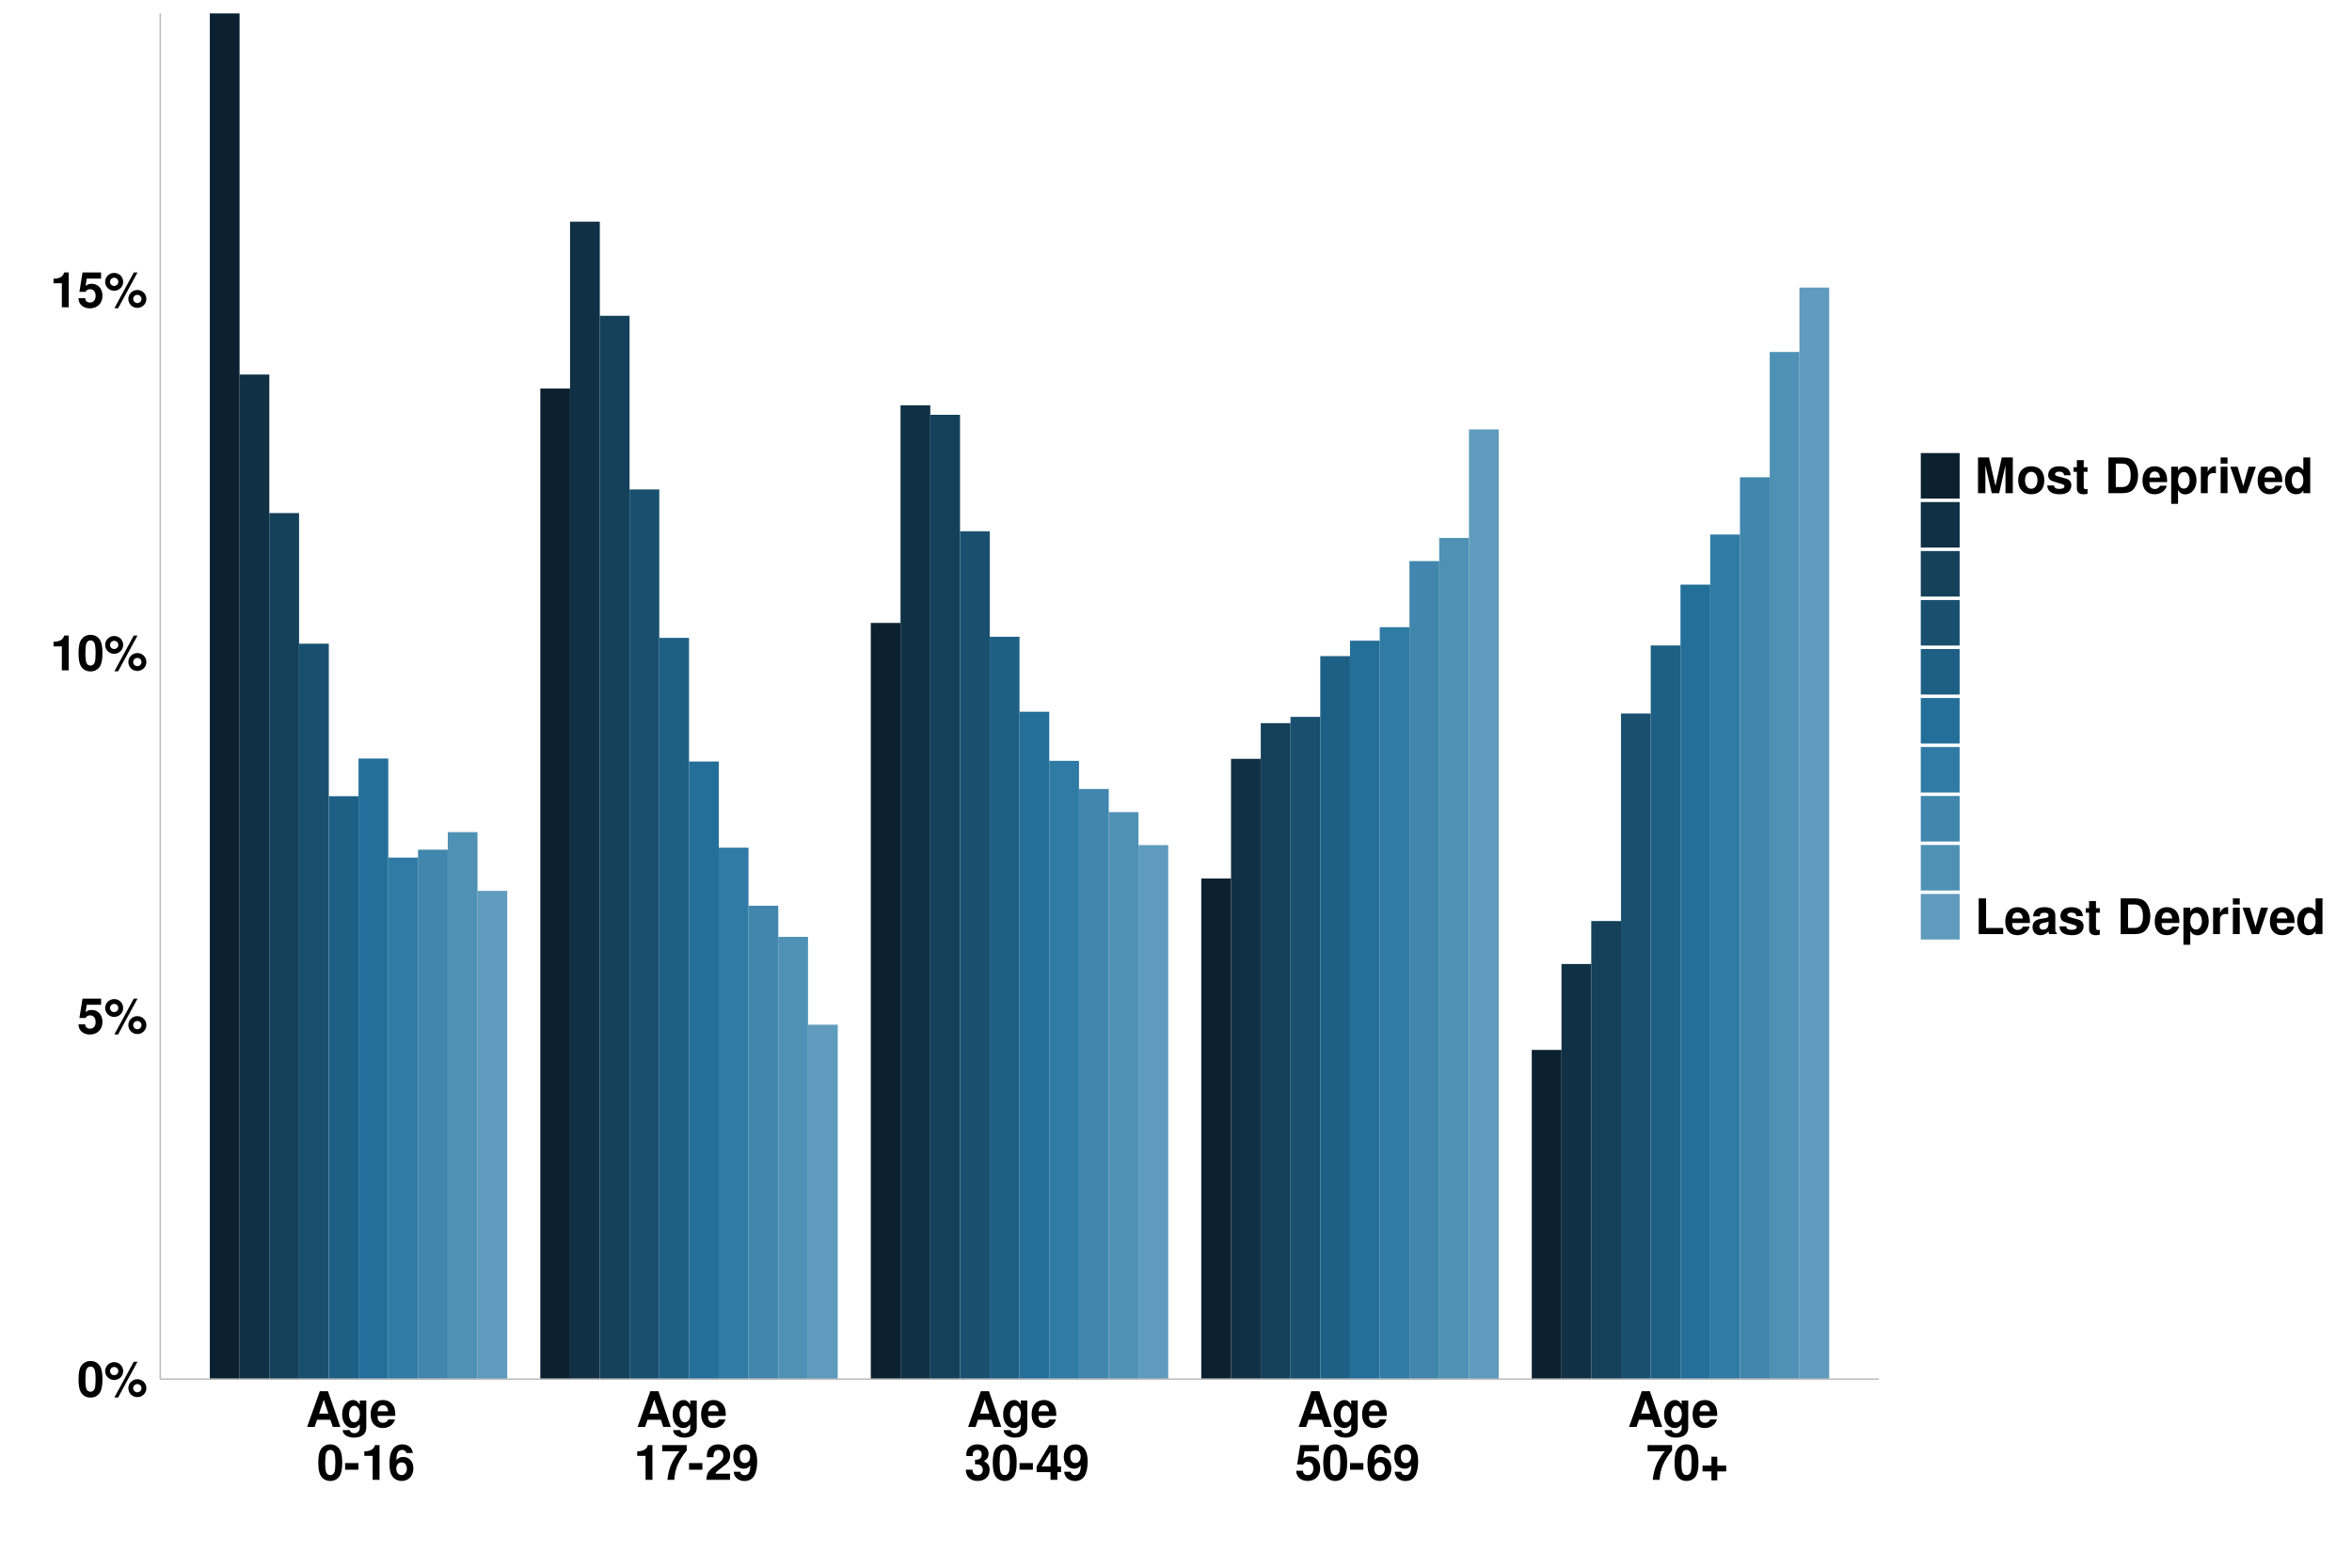 <?xml version="1.0" encoding="UTF-8"?>
<svg xmlns="http://www.w3.org/2000/svg" xmlns:xlink="http://www.w3.org/1999/xlink" width="960pt" height="640pt" viewBox="0 0 960 640" version="1.1">
<defs>
<g>
<symbol overflow="visible" id="glyph0-0">
<path style="stroke:none;" d=""/>
</symbol>
<symbol overflow="visible" id="glyph0-1">
<path style="stroke:none;" d="M 5.453 -14.484 C 3.938 -14.484 2.641 -13.844 1.781 -12.656 C 0.953 -11.562 0.578 -9.766 0.578 -7 C 0.578 -4.484 0.906 -2.719 1.578 -1.641 C 2.422 -0.281 3.797 0.453 5.453 0.453 C 7 0.453 8.266 -0.156 9.141 -1.344 C 9.938 -2.438 10.344 -4.266 10.344 -6.922 C 10.344 -9.516 10.016 -11.281 9.344 -12.375 C 8.5 -13.734 7.125 -14.484 5.453 -14.484 Z M 5.453 -12.219 C 6.188 -12.219 6.766 -11.812 7.094 -11.078 C 7.375 -10.484 7.547 -8.938 7.547 -6.984 C 7.547 -5.375 7.406 -3.812 7.188 -3.234 C 6.859 -2.406 6.266 -1.938 5.453 -1.938 C 4.719 -1.938 4.156 -2.312 3.812 -3.047 C 3.547 -3.641 3.375 -5.125 3.375 -7.016 C 3.375 -8.703 3.516 -10.297 3.734 -10.875 C 4.047 -11.734 4.656 -12.219 5.453 -12.219 Z M 5.453 -12.219 "/>
</symbol>
<symbol overflow="visible" id="glyph0-2">
<path style="stroke:none;" d="M 4.125 -14.016 C 2.094 -14.016 0.438 -12.375 0.438 -10.375 C 0.438 -8.375 2.094 -6.734 4.125 -6.734 C 6.141 -6.734 7.797 -8.359 7.797 -10.344 C 7.797 -12.406 6.188 -14.016 4.125 -14.016 Z M 4.125 -12.047 C 5.078 -12.047 5.812 -11.297 5.812 -10.359 C 5.812 -9.438 5.062 -8.703 4.125 -8.703 C 3.188 -8.703 2.422 -9.438 2.422 -10.375 C 2.422 -11.297 3.188 -12.047 4.125 -12.047 Z M 12.125 -14.188 L 4.203 0.406 L 5.734 0.406 L 13.641 -14.188 Z M 13.578 -7.047 C 11.547 -7.047 9.906 -5.406 9.906 -3.406 C 9.906 -1.375 11.547 0.266 13.578 0.266 C 15.594 0.266 17.266 -1.375 17.266 -3.344 C 17.266 -5.422 15.641 -7.047 13.578 -7.047 Z M 13.578 -5.062 C 14.547 -5.062 15.281 -4.312 15.281 -3.359 C 15.281 -2.453 14.5 -1.703 13.578 -1.703 C 12.641 -1.703 11.875 -2.453 11.875 -3.375 C 11.875 -4.297 12.641 -5.062 13.578 -5.062 Z M 13.578 -5.062 "/>
</symbol>
<symbol overflow="visible" id="glyph0-3">
<path style="stroke:none;" d="M 9.781 -14.188 L 2.203 -14.188 L 0.938 -6.281 L 3.453 -6.281 C 3.766 -6.984 4.406 -7.359 5.266 -7.359 C 6.688 -7.359 7.547 -6.344 7.547 -4.625 C 7.547 -2.953 6.688 -1.938 5.266 -1.938 C 4.047 -1.938 3.359 -2.562 3.297 -3.703 L 0.547 -3.703 C 0.578 -1.219 2.453 0.453 5.219 0.453 C 8.266 0.453 10.344 -1.625 10.344 -4.688 C 10.344 -7.594 8.547 -9.578 5.922 -9.578 C 4.984 -9.578 4.281 -9.344 3.453 -8.719 L 3.922 -11.688 L 9.781 -11.688 Z M 9.781 -14.188 "/>
</symbol>
<symbol overflow="visible" id="glyph0-4">
<path style="stroke:none;" d="M 4.766 -9.781 L 4.766 0 L 7.562 0 L 7.562 -14.188 L 5.703 -14.188 C 5.266 -12.5 3.797 -11.641 1.359 -11.641 L 1.359 -9.781 Z M 4.766 -9.781 "/>
</symbol>
<symbol overflow="visible" id="glyph0-5">
<path style="stroke:none;" d="M 10.016 -2.938 L 10.984 0 L 14.062 0 L 9.016 -14.578 L 5.703 -14.578 L 0.516 0 L 3.578 0 L 4.562 -2.938 Z M 9.203 -5.438 L 5.406 -5.438 L 7.297 -11.141 Z M 9.203 -5.438 "/>
</symbol>
<symbol overflow="visible" id="glyph0-6">
<path style="stroke:none;" d="M 8 -10.797 L 8 -9.141 C 7.219 -10.406 6.359 -10.984 5.219 -10.984 C 4.266 -10.984 3.203 -10.5 2.453 -9.719 C 1.375 -8.594 0.812 -7.047 0.812 -5.141 C 0.812 -1.812 2.578 0.453 5.156 0.453 C 6.312 0.453 7.016 0.078 8 -1.094 L 8 0.359 C 8 1.656 7.078 2.562 5.766 2.562 C 4.766 2.562 4.141 2.125 3.922 1.297 L 1.047 1.297 C 1.062 2.141 1.359 2.719 2.094 3.312 C 2.953 4.016 4.141 4.359 5.656 4.359 C 8.781 4.359 10.656 2.859 10.656 0.359 L 10.656 -10.797 Z M 5.734 -8.641 C 7.062 -8.641 8.047 -7.188 8.047 -5.188 C 8.047 -3.219 7.094 -1.875 5.703 -1.875 C 4.484 -1.875 3.625 -3.219 3.625 -5.188 C 3.625 -7.219 4.484 -8.641 5.734 -8.641 Z M 5.734 -8.641 "/>
</symbol>
<symbol overflow="visible" id="glyph0-7">
<path style="stroke:none;" d="M 10.484 -4.516 C 10.5 -4.766 10.5 -4.859 10.5 -5 C 10.5 -6.078 10.344 -7.078 10.078 -7.844 C 9.359 -9.797 7.625 -10.984 5.438 -10.984 C 2.344 -10.984 0.438 -8.734 0.438 -5.125 C 0.438 -1.656 2.312 0.453 5.375 0.453 C 7.797 0.453 9.766 -0.906 10.375 -3.047 L 7.625 -3.047 C 7.281 -2.188 6.5 -1.688 5.484 -1.688 C 4.688 -1.688 4.047 -2.016 3.641 -2.625 C 3.375 -3.016 3.281 -3.5 3.234 -4.516 Z M 3.281 -6.375 C 3.453 -8.047 4.156 -8.844 5.406 -8.844 C 6.688 -8.844 7.438 -7.984 7.578 -6.375 Z M 3.281 -6.375 "/>
</symbol>
<symbol overflow="visible" id="glyph0-8">
<path style="stroke:none;" d=""/>
</symbol>
<symbol overflow="visible" id="glyph0-9">
<path style="stroke:none;" d="M 5.953 -6.844 L 0.516 -6.844 L 0.516 -4.141 L 5.953 -4.141 Z M 5.953 -6.844 "/>
</symbol>
<symbol overflow="visible" id="glyph0-10">
<path style="stroke:none;" d="M 10.141 -10.953 C 10 -11.875 9.812 -12.344 9.453 -12.859 C 8.719 -13.875 7.422 -14.484 5.875 -14.484 C 4.125 -14.484 2.688 -13.703 1.812 -12.281 C 0.984 -10.906 0.641 -9.312 0.641 -6.734 C 0.641 -4.297 0.938 -2.781 1.656 -1.641 C 2.484 -0.312 3.953 0.453 5.641 0.453 C 8.453 0.453 10.375 -1.641 10.375 -4.734 C 10.375 -7.453 8.703 -9.344 6.266 -9.344 C 5.094 -9.344 4.312 -9 3.438 -8.078 L 3.453 -8.375 C 3.5 -9.703 3.562 -10.125 3.766 -10.656 C 4.141 -11.703 4.812 -12.219 5.797 -12.219 C 6.703 -12.219 7.188 -11.859 7.547 -10.953 Z M 5.562 -7.125 C 6.875 -7.125 7.719 -6.125 7.719 -4.547 C 7.719 -3.047 6.797 -1.938 5.562 -1.938 C 4.281 -1.938 3.406 -2.984 3.406 -4.5 C 3.406 -6.047 4.281 -7.125 5.562 -7.125 Z M 5.562 -7.125 "/>
</symbol>
<symbol overflow="visible" id="glyph0-11">
<path style="stroke:none;" d="M 10.562 -14.188 L 0.578 -14.188 L 0.578 -11.688 L 7.641 -11.688 C 6.781 -10.766 5.078 -8.188 4.516 -6.938 C 3.547 -4.875 3.047 -3.016 2.656 0 L 5.484 0 C 5.734 -4.484 7.203 -7.922 10.562 -11.984 Z M 10.562 -14.188 "/>
</symbol>
<symbol overflow="visible" id="glyph0-12">
<path style="stroke:none;" d="M 10.234 -2.5 L 4.219 -2.5 C 4.594 -3.266 5.047 -3.688 7.125 -5.188 C 9.578 -6.984 10.297 -8.047 10.297 -9.984 C 10.297 -12.719 8.406 -14.484 5.438 -14.484 C 2.5 -14.484 0.781 -12.734 0.781 -9.734 L 0.781 -9.234 L 3.484 -9.234 L 3.484 -9.703 C 3.484 -11.281 4.219 -12.203 5.5 -12.203 C 6.734 -12.203 7.5 -11.344 7.5 -9.922 C 7.5 -8.344 7.016 -7.766 3.859 -5.516 C 1.453 -3.875 0.719 -2.641 0.594 0 L 10.234 0 Z M 10.234 -2.5 "/>
</symbol>
<symbol overflow="visible" id="glyph0-13">
<path style="stroke:none;" d="M 0.766 -3.297 C 0.812 -1.125 2.656 0.484 5.094 0.484 C 6.922 0.484 8.297 -0.281 9.141 -1.719 C 9.875 -2.984 10.312 -5.125 10.312 -7.406 C 10.312 -9.484 10 -11.078 9.344 -12.156 C 8.438 -13.688 7.047 -14.484 5.344 -14.484 C 2.5 -14.484 0.562 -12.438 0.562 -9.484 C 0.562 -6.562 2.281 -4.562 4.797 -4.562 C 5.516 -4.562 6.203 -4.766 6.641 -5.078 C 6.906 -5.266 7.062 -5.438 7.516 -5.953 C 7.516 -3.219 6.766 -1.922 5.188 -1.922 C 4.188 -1.922 3.516 -2.453 3.453 -3.297 Z M 5.266 -12.203 C 6.625 -12.203 7.453 -11.156 7.453 -9.484 C 7.453 -7.922 6.594 -6.875 5.297 -6.875 C 4.016 -6.875 3.219 -7.875 3.219 -9.516 C 3.219 -11.156 4 -12.203 5.266 -12.203 Z M 5.266 -12.203 "/>
</symbol>
<symbol overflow="visible" id="glyph0-14">
<path style="stroke:none;" d="M 4.344 -6.344 C 5.422 -6.344 5.484 -6.344 5.984 -6.203 C 6.922 -5.938 7.516 -5.125 7.516 -4.078 C 7.516 -2.812 6.641 -1.938 5.422 -1.938 C 4.094 -1.938 3.375 -2.703 3.297 -4.156 L 0.578 -4.156 C 0.594 -1.312 2.438 0.453 5.359 0.453 C 8.375 0.453 10.312 -1.312 10.312 -4.078 C 10.312 -5.734 9.594 -6.812 8 -7.594 C 9.297 -8.422 9.859 -9.312 9.859 -10.625 C 9.859 -12.984 8.094 -14.484 5.359 -14.484 C 3.297 -14.484 1.719 -13.578 1.094 -12.047 C 0.844 -11.359 0.766 -10.906 0.766 -9.719 L 3.359 -9.719 C 3.375 -10.484 3.438 -10.859 3.578 -11.219 C 3.844 -11.844 4.484 -12.219 5.297 -12.219 C 6.422 -12.219 7.062 -11.547 7.062 -10.359 C 7.062 -8.922 6.234 -8.219 4.578 -8.219 L 4.344 -8.219 Z M 4.344 -6.344 "/>
</symbol>
<symbol overflow="visible" id="glyph0-15">
<path style="stroke:none;" d="M 10.438 -5.453 L 8.953 -5.453 L 8.953 -14.188 L 5.656 -14.188 L 0.484 -5.5 L 0.484 -3.141 L 6.156 -3.141 L 6.156 0 L 8.953 0 L 8.953 -3.141 L 10.438 -3.141 Z M 6.156 -5.453 L 2.453 -5.453 L 6.156 -11.516 Z M 6.156 -5.453 "/>
</symbol>
<symbol overflow="visible" id="glyph0-16">
<path style="stroke:none;" d="M 10.656 -5.812 L 7.016 -5.812 L 7.016 -9.453 L 4.641 -9.453 L 4.641 -5.812 L 1 -5.812 L 1 -3.438 L 4.641 -3.438 L 4.641 0.203 L 7.016 0.203 L 7.016 -3.438 L 10.656 -3.438 Z M 10.656 -5.812 "/>
</symbol>
<symbol overflow="visible" id="glyph0-17">
<path style="stroke:none;" d="M 4.312 -11.359 L 6.938 0 L 9.938 0 L 12.516 -11.359 L 12.516 0 L 15.516 0 L 15.516 -14.578 L 11 -14.578 L 8.438 -2.984 L 5.797 -14.578 L 1.312 -14.578 L 1.312 0 L 4.312 0 Z M 4.312 -11.359 "/>
</symbol>
<symbol overflow="visible" id="glyph0-18">
<path style="stroke:none;" d="M 6.016 -10.984 C 2.719 -10.984 0.703 -8.797 0.703 -5.266 C 0.703 -1.703 2.719 0.453 6.047 0.453 C 9.344 0.453 11.375 -1.703 11.375 -5.188 C 11.375 -8.844 9.406 -10.984 6.016 -10.984 Z M 6.047 -8.719 C 7.578 -8.719 8.578 -7.344 8.578 -5.219 C 8.578 -3.203 7.547 -1.797 6.047 -1.797 C 4.516 -1.797 3.5 -3.188 3.5 -5.266 C 3.5 -7.344 4.516 -8.719 6.047 -8.719 Z M 6.047 -8.719 "/>
</symbol>
<symbol overflow="visible" id="glyph0-19">
<path style="stroke:none;" d="M 10.094 -7.312 C 10.062 -9.594 8.297 -10.984 5.406 -10.984 C 2.656 -10.984 0.953 -9.594 0.953 -7.375 C 0.953 -6.656 1.188 -6.047 1.562 -5.625 C 1.938 -5.234 2.281 -5.062 3.312 -4.719 L 6.656 -3.688 C 7.359 -3.453 7.594 -3.234 7.594 -2.797 C 7.594 -2.141 6.812 -1.734 5.516 -1.734 C 4.781 -1.734 4.219 -1.859 3.859 -2.125 C 3.562 -2.344 3.438 -2.562 3.312 -3.141 L 0.578 -3.141 C 0.656 -0.766 2.406 0.453 5.688 0.453 C 7.188 0.453 8.312 0.141 9.125 -0.5 C 9.922 -1.141 10.406 -2.141 10.406 -3.203 C 10.406 -4.594 9.703 -5.5 8.281 -5.922 L 4.734 -6.938 C 3.953 -7.188 3.766 -7.344 3.766 -7.781 C 3.766 -8.375 4.406 -8.781 5.375 -8.781 C 6.719 -8.781 7.375 -8.297 7.406 -7.312 Z M 10.094 -7.312 "/>
</symbol>
<symbol overflow="visible" id="glyph0-20">
<path style="stroke:none;" d="M 6.016 -10.578 L 4.453 -10.578 L 4.453 -13.484 L 1.656 -13.484 L 1.656 -10.578 L 0.281 -10.578 L 0.281 -8.719 L 1.656 -8.719 L 1.656 -2.078 C 1.656 -0.375 2.562 0.453 4.406 0.453 C 5.047 0.453 5.5 0.406 6.016 0.234 L 6.016 -1.719 C 5.734 -1.688 5.594 -1.656 5.375 -1.656 C 4.641 -1.656 4.453 -1.875 4.453 -2.844 L 4.453 -8.719 L 6.016 -8.719 Z M 6.016 -10.578 "/>
</symbol>
<symbol overflow="visible" id="glyph0-21">
<path style="stroke:none;" d="M 1.547 0 L 7.234 0 C 9.453 0 10.859 -0.516 11.859 -1.703 C 13 -3.062 13.625 -5.016 13.625 -7.297 C 13.625 -9.562 13 -11.516 11.859 -12.906 C 10.859 -14.078 9.484 -14.578 7.234 -14.578 L 1.547 -14.578 Z M 4.547 -2.5 L 4.547 -12.078 L 7.234 -12.078 C 9.5 -12.078 10.625 -10.5 10.625 -7.281 C 10.625 -4.078 9.5 -2.5 7.234 -2.5 Z M 4.547 -2.5 "/>
</symbol>
<symbol overflow="visible" id="glyph0-22">
<path style="stroke:none;" d="M 3.953 -10.797 L 1.156 -10.797 L 1.156 4.359 L 3.953 4.359 L 3.953 -1.281 C 4.641 -0.078 5.594 0.484 6.953 0.484 C 9.562 0.484 11.484 -1.953 11.484 -5.234 C 11.484 -6.766 11.047 -8.281 10.312 -9.281 C 9.594 -10.297 8.266 -10.984 6.953 -10.984 C 5.594 -10.984 4.641 -10.406 3.953 -9.203 Z M 6.312 -8.641 C 7.734 -8.641 8.688 -7.281 8.688 -5.203 C 8.688 -3.219 7.719 -1.859 6.312 -1.859 C 4.906 -1.859 3.953 -3.219 3.953 -5.234 C 3.953 -7.281 4.906 -8.641 6.312 -8.641 Z M 6.312 -8.641 "/>
</symbol>
<symbol overflow="visible" id="glyph0-23">
<path style="stroke:none;" d="M 1.266 -10.797 L 1.266 0 L 4.062 0 L 4.062 -5.734 C 4.062 -7.375 4.875 -8.203 6.516 -8.203 C 6.812 -8.203 7.016 -8.188 7.406 -8.125 L 7.406 -10.953 C 7.234 -10.984 7.188 -10.984 7.062 -10.984 C 5.781 -10.984 4.688 -10.141 4.062 -8.688 L 4.062 -10.797 Z M 1.266 -10.797 "/>
</symbol>
<symbol overflow="visible" id="glyph0-24">
<path style="stroke:none;" d="M 4.141 -10.797 L 1.344 -10.797 L 1.344 0 L 4.141 0 Z M 4.141 -14.578 L 1.344 -14.578 L 1.344 -12.078 L 4.141 -12.078 Z M 4.141 -14.578 "/>
</symbol>
<symbol overflow="visible" id="glyph0-25">
<path style="stroke:none;" d="M 7 0 L 10.719 -10.797 L 7.766 -10.797 L 5.578 -2.906 L 3.234 -10.797 L 0.281 -10.797 L 4.062 0 Z M 7 0 "/>
</symbol>
<symbol overflow="visible" id="glyph0-26">
<path style="stroke:none;" d="M 8.094 0 L 10.906 0 L 10.906 -14.578 L 8.094 -14.578 L 8.094 -9.406 C 7.406 -10.484 6.484 -10.984 5.125 -10.984 C 2.547 -10.984 0.578 -8.5 0.578 -5.234 C 0.578 -3.781 1.016 -2.297 1.734 -1.266 C 2.484 -0.203 3.797 0.453 5.125 0.453 C 6.484 0.453 7.406 -0.016 8.094 -1.094 Z M 5.734 -8.641 C 7.156 -8.641 8.094 -7.281 8.094 -5.203 C 8.094 -3.234 7.141 -1.875 5.734 -1.875 C 4.344 -1.875 3.375 -3.266 3.375 -5.234 C 3.375 -7.266 4.344 -8.641 5.734 -8.641 Z M 5.734 -8.641 "/>
</symbol>
<symbol overflow="visible" id="glyph0-27">
<path style="stroke:none;" d="M 4.594 -14.578 L 1.594 -14.578 L 1.594 0 L 11.578 0 L 11.578 -2.5 L 4.594 -2.5 Z M 4.594 -14.578 "/>
</symbol>
<symbol overflow="visible" id="glyph0-28">
<path style="stroke:none;" d="M 10.484 -0.344 C 10 -0.797 9.844 -1.125 9.844 -1.656 L 9.844 -7.656 C 9.844 -9.859 8.344 -10.984 5.422 -10.984 C 2.5 -10.984 0.984 -9.734 0.797 -7.234 L 3.5 -7.234 C 3.641 -8.359 4.094 -8.719 5.484 -8.719 C 6.562 -8.719 7.094 -8.359 7.094 -7.641 C 7.094 -7.281 6.922 -6.984 6.625 -6.797 C 6.234 -6.594 6.234 -6.594 4.859 -6.375 L 3.734 -6.188 C 1.594 -5.812 0.562 -4.719 0.562 -2.781 C 0.562 -0.844 1.859 0.453 3.844 0.453 C 5.047 0.453 6.125 -0.047 7.125 -1.078 C 7.125 -0.516 7.188 -0.312 7.438 0 L 10.484 0 Z M 7.094 -4.344 C 7.094 -2.719 6.297 -1.797 4.875 -1.797 C 3.938 -1.797 3.359 -2.297 3.359 -3.094 C 3.359 -3.938 3.797 -4.344 4.953 -4.578 L 5.922 -4.766 C 6.656 -4.906 6.781 -4.938 7.094 -5.094 Z M 7.094 -4.344 "/>
</symbol>
</g>
<clipPath id="clip1">
  <path d="M 194 363 L 208 363 L 208 563.027 L 194 563.027 Z M 194 363 "/>
</clipPath>
<clipPath id="clip2">
  <path d="M 182 339 L 195 339 L 195 563.027 L 182 563.027 Z M 182 339 "/>
</clipPath>
<clipPath id="clip3">
  <path d="M 170 346 L 183 346 L 183 563.027 L 170 563.027 Z M 170 346 "/>
</clipPath>
<clipPath id="clip4">
  <path d="M 158 350 L 171 350 L 171 563.027 L 158 563.027 Z M 158 350 "/>
</clipPath>
<clipPath id="clip5">
  <path d="M 146 309 L 159 309 L 159 563.027 L 146 563.027 Z M 146 309 "/>
</clipPath>
<clipPath id="clip6">
  <path d="M 97 152 L 110 152 L 110 563.027 L 97 563.027 Z M 97 152 "/>
</clipPath>
<clipPath id="clip7">
  <path d="M 109 209 L 123 209 L 123 563.027 L 109 563.027 Z M 109 209 "/>
</clipPath>
<clipPath id="clip8">
  <path d="M 122 262 L 135 262 L 135 563.027 L 122 563.027 Z M 122 262 "/>
</clipPath>
<clipPath id="clip9">
  <path d="M 134 325 L 147 325 L 147 563.027 L 134 563.027 Z M 134 325 "/>
</clipPath>
<clipPath id="clip10">
  <path d="M 85 5.48 L 98 5.48 L 98 563.027 L 85 563.027 Z M 85 5.48 "/>
</clipPath>
<clipPath id="clip11">
  <path d="M 329 418 L 342 418 L 342 563.027 L 329 563.027 Z M 329 418 "/>
</clipPath>
<clipPath id="clip12">
  <path d="M 317 382 L 330 382 L 330 563.027 L 317 563.027 Z M 317 382 "/>
</clipPath>
<clipPath id="clip13">
  <path d="M 305 369 L 318 369 L 318 563.027 L 305 563.027 Z M 305 369 "/>
</clipPath>
<clipPath id="clip14">
  <path d="M 293 346 L 306 346 L 306 563.027 L 293 563.027 Z M 293 346 "/>
</clipPath>
<clipPath id="clip15">
  <path d="M 281 310 L 294 310 L 294 563.027 L 281 563.027 Z M 281 310 "/>
</clipPath>
<clipPath id="clip16">
  <path d="M 232 90 L 245 90 L 245 563.027 L 232 563.027 Z M 232 90 "/>
</clipPath>
<clipPath id="clip17">
  <path d="M 244 128 L 257 128 L 257 563.027 L 244 563.027 Z M 244 128 "/>
</clipPath>
<clipPath id="clip18">
  <path d="M 256 199 L 270 199 L 270 563.027 L 256 563.027 Z M 256 199 "/>
</clipPath>
<clipPath id="clip19">
  <path d="M 269 260 L 282 260 L 282 563.027 L 269 563.027 Z M 269 260 "/>
</clipPath>
<clipPath id="clip20">
  <path d="M 220 158 L 233 158 L 233 563.027 L 220 563.027 Z M 220 158 "/>
</clipPath>
<clipPath id="clip21">
  <path d="M 464 345 L 477 345 L 477 563.027 L 464 563.027 Z M 464 345 "/>
</clipPath>
<clipPath id="clip22">
  <path d="M 452 331 L 465 331 L 465 563.027 L 452 563.027 Z M 452 331 "/>
</clipPath>
<clipPath id="clip23">
  <path d="M 440 322 L 453 322 L 453 563.027 L 440 563.027 Z M 440 322 "/>
</clipPath>
<clipPath id="clip24">
  <path d="M 428 310 L 441 310 L 441 563.027 L 428 563.027 Z M 428 310 "/>
</clipPath>
<clipPath id="clip25">
  <path d="M 416 290 L 429 290 L 429 563.027 L 416 563.027 Z M 416 290 "/>
</clipPath>
<clipPath id="clip26">
  <path d="M 367 165 L 380 165 L 380 563.027 L 367 563.027 Z M 367 165 "/>
</clipPath>
<clipPath id="clip27">
  <path d="M 379 169 L 392 169 L 392 563.027 L 379 563.027 Z M 379 169 "/>
</clipPath>
<clipPath id="clip28">
  <path d="M 391 216 L 404 216 L 404 563.027 L 391 563.027 Z M 391 216 "/>
</clipPath>
<clipPath id="clip29">
  <path d="M 403 259 L 417 259 L 417 563.027 L 403 563.027 Z M 403 259 "/>
</clipPath>
<clipPath id="clip30">
  <path d="M 355 254 L 368 254 L 368 563.027 L 355 563.027 Z M 355 254 "/>
</clipPath>
<clipPath id="clip31">
  <path d="M 599 175 L 612 175 L 612 563.027 L 599 563.027 Z M 599 175 "/>
</clipPath>
<clipPath id="clip32">
  <path d="M 587 219 L 600 219 L 600 563.027 L 587 563.027 Z M 587 219 "/>
</clipPath>
<clipPath id="clip33">
  <path d="M 575 229 L 588 229 L 588 563.027 L 575 563.027 Z M 575 229 "/>
</clipPath>
<clipPath id="clip34">
  <path d="M 563 256 L 576 256 L 576 563.027 L 563 563.027 Z M 563 256 "/>
</clipPath>
<clipPath id="clip35">
  <path d="M 551 261 L 564 261 L 564 563.027 L 551 563.027 Z M 551 261 "/>
</clipPath>
<clipPath id="clip36">
  <path d="M 502 309 L 515 309 L 515 563.027 L 502 563.027 Z M 502 309 "/>
</clipPath>
<clipPath id="clip37">
  <path d="M 514 295 L 527 295 L 527 563.027 L 514 563.027 Z M 514 295 "/>
</clipPath>
<clipPath id="clip38">
  <path d="M 526 292 L 539 292 L 539 563.027 L 526 563.027 Z M 526 292 "/>
</clipPath>
<clipPath id="clip39">
  <path d="M 538 267 L 552 267 L 552 563.027 L 538 563.027 Z M 538 267 "/>
</clipPath>
<clipPath id="clip40">
  <path d="M 490 358 L 503 358 L 503 563.027 L 490 563.027 Z M 490 358 "/>
</clipPath>
<clipPath id="clip41">
  <path d="M 734 117 L 747 117 L 747 563.027 L 734 563.027 Z M 734 117 "/>
</clipPath>
<clipPath id="clip42">
  <path d="M 722 143 L 735 143 L 735 563.027 L 722 563.027 Z M 722 143 "/>
</clipPath>
<clipPath id="clip43">
  <path d="M 710 194 L 723 194 L 723 563.027 L 710 563.027 Z M 710 194 "/>
</clipPath>
<clipPath id="clip44">
  <path d="M 698 218 L 711 218 L 711 563.027 L 698 563.027 Z M 698 218 "/>
</clipPath>
<clipPath id="clip45">
  <path d="M 685 238 L 699 238 L 699 563.027 L 685 563.027 Z M 685 238 "/>
</clipPath>
<clipPath id="clip46">
  <path d="M 637 393 L 650 393 L 650 563.027 L 637 563.027 Z M 637 393 "/>
</clipPath>
<clipPath id="clip47">
  <path d="M 649 376 L 662 376 L 662 563.027 L 649 563.027 Z M 649 376 "/>
</clipPath>
<clipPath id="clip48">
  <path d="M 661 291 L 674 291 L 674 563.027 L 661 563.027 Z M 661 291 "/>
</clipPath>
<clipPath id="clip49">
  <path d="M 673 263 L 686 263 L 686 563.027 L 673 563.027 Z M 673 263 "/>
</clipPath>
<clipPath id="clip50">
  <path d="M 625 428 L 638 428 L 638 563.027 L 625 563.027 Z M 625 428 "/>
</clipPath>
</defs>
<g id="surface152">
<rect x="0" y="0" width="960" height="640" style="fill:rgb(100%,100%,100%);fill-opacity:1;stroke:none;"/>
<rect x="0" y="0" width="960" height="640" style="fill:rgb(100%,100%,100%);fill-opacity:1;stroke:none;"/>
<path style="fill:none;stroke-width:1.067;stroke-linecap:round;stroke-linejoin:round;stroke:rgb(100%,100%,100%);stroke-opacity:1;stroke-miterlimit:10;" d="M 0 640 L 960 640 L 960 0 L 0 0 Z M 0 640 "/>
<g clip-path="url(#clip1)" clip-rule="nonzero">
<path style=" stroke:none;fill-rule:nonzero;fill:rgb(37.255%,60.784%,73.725%);fill-opacity:1;" d="M 194.906 563.027 L 207.047 563.027 L 207.047 363.699 L 194.906 363.699 Z M 194.906 563.027 "/>
</g>
<g clip-path="url(#clip2)" clip-rule="nonzero">
<path style=" stroke:none;fill-rule:nonzero;fill:rgb(30.98%,56.863%,70.588%);fill-opacity:1;" d="M 182.766 563.027 L 194.906 563.027 L 194.906 339.723 L 182.766 339.723 Z M 182.766 563.027 "/>
</g>
<g clip-path="url(#clip3)" clip-rule="nonzero">
<path style=" stroke:none;fill-rule:nonzero;fill:rgb(25.098%,52.549%,67.843%);fill-opacity:1;" d="M 170.625 563.027 L 182.766 563.027 L 182.766 346.879 L 170.625 346.879 Z M 170.625 563.027 "/>
</g>
<g clip-path="url(#clip4)" clip-rule="nonzero">
<path style=" stroke:none;fill-rule:nonzero;fill:rgb(18.824%,48.235%,64.706%);fill-opacity:1;" d="M 158.484 563.027 L 170.625 563.027 L 170.625 350.102 L 158.484 350.102 Z M 158.484 563.027 "/>
</g>
<g clip-path="url(#clip5)" clip-rule="nonzero">
<path style=" stroke:none;fill-rule:nonzero;fill:rgb(13.725%,43.529%,60.392%);fill-opacity:1;" d="M 146.344 563.027 L 158.484 563.027 L 158.484 309.66 L 146.344 309.66 Z M 146.344 563.027 "/>
</g>
<g clip-path="url(#clip6)" clip-rule="nonzero">
<path style=" stroke:none;fill-rule:nonzero;fill:rgb(5.882%,18.824%,27.059%);fill-opacity:1;" d="M 97.785 563.027 L 109.926 563.027 L 109.926 152.918 L 97.785 152.918 Z M 97.785 563.027 "/>
</g>
<g clip-path="url(#clip7)" clip-rule="nonzero">
<path style=" stroke:none;fill-rule:nonzero;fill:rgb(7.843%,25.098%,35.294%);fill-opacity:1;" d="M 109.926 563.027 L 122.066 563.027 L 122.066 209.461 L 109.926 209.461 Z M 109.926 563.027 "/>
</g>
<g clip-path="url(#clip8)" clip-rule="nonzero">
<path style=" stroke:none;fill-rule:nonzero;fill:rgb(9.804%,31.373%,43.529%);fill-opacity:1;" d="M 122.066 563.027 L 134.207 563.027 L 134.207 262.781 L 122.066 262.781 Z M 122.066 563.027 "/>
</g>
<g clip-path="url(#clip9)" clip-rule="nonzero">
<path style=" stroke:none;fill-rule:nonzero;fill:rgb(11.765%,37.647%,52.157%);fill-opacity:1;" d="M 134.207 563.027 L 146.348 563.027 L 146.348 325.051 L 134.207 325.051 Z M 134.207 563.027 "/>
</g>
<g clip-path="url(#clip10)" clip-rule="nonzero">
<path style=" stroke:none;fill-rule:nonzero;fill:rgb(4.314%,12.941%,18.824%);fill-opacity:1;" d="M 85.645 563.027 L 97.785 563.027 L 97.785 5.48 L 85.645 5.48 Z M 85.645 563.027 "/>
</g>
<g clip-path="url(#clip11)" clip-rule="nonzero">
<path style=" stroke:none;fill-rule:nonzero;fill:rgb(37.255%,60.784%,73.725%);fill-opacity:1;" d="M 329.797 563.027 L 341.938 563.027 L 341.938 418.328 L 329.797 418.328 Z M 329.797 563.027 "/>
</g>
<g clip-path="url(#clip12)" clip-rule="nonzero">
<path style=" stroke:none;fill-rule:nonzero;fill:rgb(30.98%,56.863%,70.588%);fill-opacity:1;" d="M 317.656 563.027 L 329.797 563.027 L 329.797 382.453 L 317.656 382.453 Z M 317.656 563.027 "/>
</g>
<g clip-path="url(#clip13)" clip-rule="nonzero">
<path style=" stroke:none;fill-rule:nonzero;fill:rgb(25.098%,52.549%,67.843%);fill-opacity:1;" d="M 305.516 563.027 L 317.656 563.027 L 317.656 369.754 L 305.516 369.754 Z M 305.516 563.027 "/>
</g>
<g clip-path="url(#clip14)" clip-rule="nonzero">
<path style=" stroke:none;fill-rule:nonzero;fill:rgb(18.824%,48.235%,64.706%);fill-opacity:1;" d="M 293.375 563.027 L 305.516 563.027 L 305.516 346.066 L 293.375 346.066 Z M 293.375 563.027 "/>
</g>
<g clip-path="url(#clip15)" clip-rule="nonzero">
<path style=" stroke:none;fill-rule:nonzero;fill:rgb(13.725%,43.529%,60.392%);fill-opacity:1;" d="M 281.234 563.027 L 293.375 563.027 L 293.375 310.879 L 281.234 310.879 Z M 281.234 563.027 "/>
</g>
<g clip-path="url(#clip16)" clip-rule="nonzero">
<path style=" stroke:none;fill-rule:nonzero;fill:rgb(5.882%,18.824%,27.059%);fill-opacity:1;" d="M 232.676 563.027 L 244.816 563.027 L 244.816 90.484 L 232.676 90.484 Z M 232.676 563.027 "/>
</g>
<g clip-path="url(#clip17)" clip-rule="nonzero">
<path style=" stroke:none;fill-rule:nonzero;fill:rgb(7.843%,25.098%,35.294%);fill-opacity:1;" d="M 244.816 563.027 L 256.957 563.027 L 256.957 128.934 L 244.816 128.934 Z M 244.816 563.027 "/>
</g>
<g clip-path="url(#clip18)" clip-rule="nonzero">
<path style=" stroke:none;fill-rule:nonzero;fill:rgb(9.804%,31.373%,43.529%);fill-opacity:1;" d="M 256.957 563.027 L 269.098 563.027 L 269.098 199.82 L 256.957 199.82 Z M 256.957 563.027 "/>
</g>
<g clip-path="url(#clip19)" clip-rule="nonzero">
<path style=" stroke:none;fill-rule:nonzero;fill:rgb(11.765%,37.647%,52.157%);fill-opacity:1;" d="M 269.098 563.027 L 281.238 563.027 L 281.238 260.414 L 269.098 260.414 Z M 269.098 563.027 "/>
</g>
<g clip-path="url(#clip20)" clip-rule="nonzero">
<path style=" stroke:none;fill-rule:nonzero;fill:rgb(4.314%,12.941%,18.824%);fill-opacity:1;" d="M 220.535 563.027 L 232.676 563.027 L 232.676 158.625 L 220.535 158.625 Z M 220.535 563.027 "/>
</g>
<g clip-path="url(#clip21)" clip-rule="nonzero">
<path style=" stroke:none;fill-rule:nonzero;fill:rgb(37.255%,60.784%,73.725%);fill-opacity:1;" d="M 464.688 563.027 L 476.828 563.027 L 476.828 345.012 L 464.688 345.012 Z M 464.688 563.027 "/>
</g>
<g clip-path="url(#clip22)" clip-rule="nonzero">
<path style=" stroke:none;fill-rule:nonzero;fill:rgb(30.98%,56.863%,70.588%);fill-opacity:1;" d="M 452.547 563.027 L 464.688 563.027 L 464.688 331.543 L 452.547 331.543 Z M 452.547 563.027 "/>
</g>
<g clip-path="url(#clip23)" clip-rule="nonzero">
<path style=" stroke:none;fill-rule:nonzero;fill:rgb(25.098%,52.549%,67.843%);fill-opacity:1;" d="M 440.406 563.027 L 452.547 563.027 L 452.547 322.105 L 440.406 322.105 Z M 440.406 563.027 "/>
</g>
<g clip-path="url(#clip24)" clip-rule="nonzero">
<path style=" stroke:none;fill-rule:nonzero;fill:rgb(18.824%,48.235%,64.706%);fill-opacity:1;" d="M 428.266 563.027 L 440.406 563.027 L 440.406 310.594 L 428.266 310.594 Z M 428.266 563.027 "/>
</g>
<g clip-path="url(#clip25)" clip-rule="nonzero">
<path style=" stroke:none;fill-rule:nonzero;fill:rgb(13.725%,43.529%,60.392%);fill-opacity:1;" d="M 416.129 563.027 L 428.27 563.027 L 428.27 290.562 L 416.129 290.562 Z M 416.129 563.027 "/>
</g>
<g clip-path="url(#clip26)" clip-rule="nonzero">
<path style=" stroke:none;fill-rule:nonzero;fill:rgb(5.882%,18.824%,27.059%);fill-opacity:1;" d="M 367.566 563.027 L 379.707 563.027 L 379.707 165.441 L 367.566 165.441 Z M 367.566 563.027 "/>
</g>
<g clip-path="url(#clip27)" clip-rule="nonzero">
<path style=" stroke:none;fill-rule:nonzero;fill:rgb(7.843%,25.098%,35.294%);fill-opacity:1;" d="M 379.707 563.027 L 391.848 563.027 L 391.848 169.355 L 379.707 169.355 Z M 379.707 563.027 "/>
</g>
<g clip-path="url(#clip28)" clip-rule="nonzero">
<path style=" stroke:none;fill-rule:nonzero;fill:rgb(9.804%,31.373%,43.529%);fill-opacity:1;" d="M 391.848 563.027 L 403.988 563.027 L 403.988 216.895 L 391.848 216.895 Z M 391.848 563.027 "/>
</g>
<g clip-path="url(#clip29)" clip-rule="nonzero">
<path style=" stroke:none;fill-rule:nonzero;fill:rgb(11.765%,37.647%,52.157%);fill-opacity:1;" d="M 403.988 563.027 L 416.129 563.027 L 416.129 259.945 L 403.988 259.945 Z M 403.988 563.027 "/>
</g>
<g clip-path="url(#clip30)" clip-rule="nonzero">
<path style=" stroke:none;fill-rule:nonzero;fill:rgb(4.314%,12.941%,18.824%);fill-opacity:1;" d="M 355.426 563.027 L 367.566 563.027 L 367.566 254.305 L 355.426 254.305 Z M 355.426 563.027 "/>
</g>
<g clip-path="url(#clip31)" clip-rule="nonzero">
<path style=" stroke:none;fill-rule:nonzero;fill:rgb(37.255%,60.784%,73.725%);fill-opacity:1;" d="M 599.578 563.027 L 611.719 563.027 L 611.719 175.305 L 599.578 175.305 Z M 599.578 563.027 "/>
</g>
<g clip-path="url(#clip32)" clip-rule="nonzero">
<path style=" stroke:none;fill-rule:nonzero;fill:rgb(30.98%,56.863%,70.588%);fill-opacity:1;" d="M 587.438 563.027 L 599.578 563.027 L 599.578 219.613 L 587.438 219.613 Z M 587.438 563.027 "/>
</g>
<g clip-path="url(#clip33)" clip-rule="nonzero">
<path style=" stroke:none;fill-rule:nonzero;fill:rgb(25.098%,52.549%,67.843%);fill-opacity:1;" d="M 575.297 563.027 L 587.438 563.027 L 587.438 229.062 L 575.297 229.062 Z M 575.297 563.027 "/>
</g>
<g clip-path="url(#clip34)" clip-rule="nonzero">
<path style=" stroke:none;fill-rule:nonzero;fill:rgb(18.824%,48.235%,64.706%);fill-opacity:1;" d="M 563.156 563.027 L 575.297 563.027 L 575.297 256.039 L 563.156 256.039 Z M 563.156 563.027 "/>
</g>
<g clip-path="url(#clip35)" clip-rule="nonzero">
<path style=" stroke:none;fill-rule:nonzero;fill:rgb(13.725%,43.529%,60.392%);fill-opacity:1;" d="M 551.02 563.027 L 563.16 563.027 L 563.16 261.555 L 551.02 261.555 Z M 551.02 563.027 "/>
</g>
<g clip-path="url(#clip36)" clip-rule="nonzero">
<path style=" stroke:none;fill-rule:nonzero;fill:rgb(5.882%,18.824%,27.059%);fill-opacity:1;" d="M 502.457 563.027 L 514.598 563.027 L 514.598 309.797 L 502.457 309.797 Z M 502.457 563.027 "/>
</g>
<g clip-path="url(#clip37)" clip-rule="nonzero">
<path style=" stroke:none;fill-rule:nonzero;fill:rgb(7.843%,25.098%,35.294%);fill-opacity:1;" d="M 514.598 563.027 L 526.738 563.027 L 526.738 295.227 L 514.598 295.227 Z M 514.598 563.027 "/>
</g>
<g clip-path="url(#clip38)" clip-rule="nonzero">
<path style=" stroke:none;fill-rule:nonzero;fill:rgb(9.804%,31.373%,43.529%);fill-opacity:1;" d="M 526.738 563.027 L 538.879 563.027 L 538.879 292.668 L 526.738 292.668 Z M 526.738 563.027 "/>
</g>
<g clip-path="url(#clip39)" clip-rule="nonzero">
<path style=" stroke:none;fill-rule:nonzero;fill:rgb(11.765%,37.647%,52.157%);fill-opacity:1;" d="M 538.879 563.027 L 551.02 563.027 L 551.02 267.855 L 538.879 267.855 Z M 538.879 563.027 "/>
</g>
<g clip-path="url(#clip40)" clip-rule="nonzero">
<path style=" stroke:none;fill-rule:nonzero;fill:rgb(4.314%,12.941%,18.824%);fill-opacity:1;" d="M 490.316 563.027 L 502.457 563.027 L 502.457 358.633 L 490.316 358.633 Z M 490.316 563.027 "/>
</g>
<g clip-path="url(#clip41)" clip-rule="nonzero">
<path style=" stroke:none;fill-rule:nonzero;fill:rgb(37.255%,60.784%,73.725%);fill-opacity:1;" d="M 734.469 563.027 L 746.609 563.027 L 746.609 117.398 L 734.469 117.398 Z M 734.469 563.027 "/>
</g>
<g clip-path="url(#clip42)" clip-rule="nonzero">
<path style=" stroke:none;fill-rule:nonzero;fill:rgb(30.98%,56.863%,70.588%);fill-opacity:1;" d="M 722.328 563.027 L 734.469 563.027 L 734.469 143.699 L 722.328 143.699 Z M 722.328 563.027 "/>
</g>
<g clip-path="url(#clip43)" clip-rule="nonzero">
<path style=" stroke:none;fill-rule:nonzero;fill:rgb(25.098%,52.549%,67.843%);fill-opacity:1;" d="M 710.188 563.027 L 722.328 563.027 L 722.328 194.836 L 710.188 194.836 Z M 710.188 563.027 "/>
</g>
<g clip-path="url(#clip44)" clip-rule="nonzero">
<path style=" stroke:none;fill-rule:nonzero;fill:rgb(18.824%,48.235%,64.706%);fill-opacity:1;" d="M 698.051 563.027 L 710.191 563.027 L 710.191 218.215 L 698.051 218.215 Z M 698.051 563.027 "/>
</g>
<g clip-path="url(#clip45)" clip-rule="nonzero">
<path style=" stroke:none;fill-rule:nonzero;fill:rgb(13.725%,43.529%,60.392%);fill-opacity:1;" d="M 685.91 563.027 L 698.051 563.027 L 698.051 238.668 L 685.91 238.668 Z M 685.91 563.027 "/>
</g>
<g clip-path="url(#clip46)" clip-rule="nonzero">
<path style=" stroke:none;fill-rule:nonzero;fill:rgb(5.882%,18.824%,27.059%);fill-opacity:1;" d="M 637.348 563.027 L 649.488 563.027 L 649.488 393.543 L 637.348 393.543 Z M 637.348 563.027 "/>
</g>
<g clip-path="url(#clip47)" clip-rule="nonzero">
<path style=" stroke:none;fill-rule:nonzero;fill:rgb(7.843%,25.098%,35.294%);fill-opacity:1;" d="M 649.488 563.027 L 661.629 563.027 L 661.629 376.012 L 649.488 376.012 Z M 649.488 563.027 "/>
</g>
<g clip-path="url(#clip48)" clip-rule="nonzero">
<path style=" stroke:none;fill-rule:nonzero;fill:rgb(9.804%,31.373%,43.529%);fill-opacity:1;" d="M 661.629 563.027 L 673.77 563.027 L 673.77 291.27 L 661.629 291.27 Z M 661.629 563.027 "/>
</g>
<g clip-path="url(#clip49)" clip-rule="nonzero">
<path style=" stroke:none;fill-rule:nonzero;fill:rgb(11.765%,37.647%,52.157%);fill-opacity:1;" d="M 673.77 563.027 L 685.91 563.027 L 685.91 263.508 L 673.77 263.508 Z M 673.77 563.027 "/>
</g>
<g clip-path="url(#clip50)" clip-rule="nonzero">
<path style=" stroke:none;fill-rule:nonzero;fill:rgb(4.314%,12.941%,18.824%);fill-opacity:1;" d="M 625.207 563.027 L 637.348 563.027 L 637.348 428.609 L 625.207 428.609 Z M 625.207 563.027 "/>
</g>
<path style="fill:none;stroke-width:0.64;stroke-linecap:butt;stroke-linejoin:round;stroke:rgb(74.51%,74.51%,74.51%);stroke-opacity:1;stroke-miterlimit:10;" d="M 65.41 563.027 L 65.41 5.48 "/>
<g style="fill:rgb(0%,0%,0%);fill-opacity:1;">
  <use xlink:href="#glyph0-1" x="31.48" y="570.107"/>
  <use xlink:href="#glyph0-2" x="42.48" y="570.107"/>
</g>
<g style="fill:rgb(0%,0%,0%);fill-opacity:1;">
  <use xlink:href="#glyph0-3" x="31.48" y="421.881"/>
  <use xlink:href="#glyph0-2" x="42.48" y="421.881"/>
</g>
<g style="fill:rgb(0%,0%,0%);fill-opacity:1;">
  <use xlink:href="#glyph0-4" x="20.48" y="273.654"/>
  <use xlink:href="#glyph0-1" x="31.48" y="273.654"/>
  <use xlink:href="#glyph0-2" x="42.48" y="273.654"/>
</g>
<g style="fill:rgb(0%,0%,0%);fill-opacity:1;">
  <use xlink:href="#glyph0-4" x="20.48" y="125.428"/>
  <use xlink:href="#glyph0-3" x="31.48" y="125.428"/>
  <use xlink:href="#glyph0-2" x="42.48" y="125.428"/>
</g>
<path style="fill:none;stroke-width:0.64;stroke-linecap:butt;stroke-linejoin:round;stroke:rgb(74.51%,74.51%,74.51%);stroke-opacity:1;stroke-miterlimit:10;" d="M 65.41 563.027 L 766.844 563.027 "/>
<g style="fill:rgb(0%,0%,0%);fill-opacity:1;">
  <use xlink:href="#glyph0-5" x="124.844" y="582.537"/>
  <use xlink:href="#glyph0-6" x="138.844" y="582.537"/>
  <use xlink:href="#glyph0-7" x="150.844" y="582.537"/>
  <use xlink:href="#glyph0-8" x="161.844" y="582.537"/>
</g>
<g style="fill:rgb(0%,0%,0%);fill-opacity:1;">
  <use xlink:href="#glyph0-8" x="123.344" y="604.139"/>
  <use xlink:href="#glyph0-1" x="129.344" y="604.139"/>
  <use xlink:href="#glyph0-9" x="140.344" y="604.139"/>
  <use xlink:href="#glyph0-4" x="147.344" y="604.139"/>
  <use xlink:href="#glyph0-10" x="158.344" y="604.139"/>
</g>
<g style="fill:rgb(0%,0%,0%);fill-opacity:1;">
  <use xlink:href="#glyph0-5" x="259.734" y="582.537"/>
  <use xlink:href="#glyph0-6" x="273.734" y="582.537"/>
  <use xlink:href="#glyph0-7" x="285.734" y="582.537"/>
  <use xlink:href="#glyph0-8" x="296.734" y="582.537"/>
</g>
<g style="fill:rgb(0%,0%,0%);fill-opacity:1;">
  <use xlink:href="#glyph0-8" x="252.734" y="604.139"/>
  <use xlink:href="#glyph0-4" x="258.734" y="604.139"/>
  <use xlink:href="#glyph0-11" x="269.734" y="604.139"/>
  <use xlink:href="#glyph0-9" x="280.734" y="604.139"/>
  <use xlink:href="#glyph0-12" x="287.734" y="604.139"/>
  <use xlink:href="#glyph0-13" x="298.734" y="604.139"/>
</g>
<g style="fill:rgb(0%,0%,0%);fill-opacity:1;">
  <use xlink:href="#glyph0-5" x="394.629" y="582.537"/>
  <use xlink:href="#glyph0-6" x="408.629" y="582.537"/>
  <use xlink:href="#glyph0-7" x="420.629" y="582.537"/>
  <use xlink:href="#glyph0-8" x="431.629" y="582.537"/>
</g>
<g style="fill:rgb(0%,0%,0%);fill-opacity:1;">
  <use xlink:href="#glyph0-8" x="387.629" y="604.139"/>
  <use xlink:href="#glyph0-14" x="393.629" y="604.139"/>
  <use xlink:href="#glyph0-1" x="404.629" y="604.139"/>
  <use xlink:href="#glyph0-9" x="415.629" y="604.139"/>
  <use xlink:href="#glyph0-15" x="422.629" y="604.139"/>
  <use xlink:href="#glyph0-13" x="433.629" y="604.139"/>
</g>
<g style="fill:rgb(0%,0%,0%);fill-opacity:1;">
  <use xlink:href="#glyph0-5" x="529.52" y="582.537"/>
  <use xlink:href="#glyph0-6" x="543.52" y="582.537"/>
  <use xlink:href="#glyph0-7" x="555.52" y="582.537"/>
  <use xlink:href="#glyph0-8" x="566.52" y="582.537"/>
</g>
<g style="fill:rgb(0%,0%,0%);fill-opacity:1;">
  <use xlink:href="#glyph0-8" x="522.52" y="604.139"/>
  <use xlink:href="#glyph0-3" x="528.52" y="604.139"/>
  <use xlink:href="#glyph0-1" x="539.52" y="604.139"/>
  <use xlink:href="#glyph0-9" x="550.52" y="604.139"/>
  <use xlink:href="#glyph0-10" x="557.52" y="604.139"/>
  <use xlink:href="#glyph0-13" x="568.52" y="604.139"/>
</g>
<g style="fill:rgb(0%,0%,0%);fill-opacity:1;">
  <use xlink:href="#glyph0-5" x="664.41" y="582.537"/>
  <use xlink:href="#glyph0-6" x="678.41" y="582.537"/>
  <use xlink:href="#glyph0-7" x="690.41" y="582.537"/>
  <use xlink:href="#glyph0-8" x="701.41" y="582.537"/>
</g>
<g style="fill:rgb(0%,0%,0%);fill-opacity:1;">
  <use xlink:href="#glyph0-8" x="665.91" y="604.139"/>
  <use xlink:href="#glyph0-11" x="671.91" y="604.139"/>
  <use xlink:href="#glyph0-1" x="682.91" y="604.139"/>
  <use xlink:href="#glyph0-16" x="693.91" y="604.139"/>
</g>
<path style=" stroke:none;fill-rule:nonzero;fill:rgb(100%,100%,100%);fill-opacity:1;" d="M 777.801 389.73 L 954.52 389.73 L 954.52 178.773 L 777.801 178.773 Z M 777.801 389.73 "/>
<path style=" stroke:none;fill-rule:nonzero;fill:rgb(4.314%,12.941%,18.824%);fill-opacity:1;" d="M 783.992 203.543 L 799.855 203.543 L 799.855 184.961 L 783.992 184.961 Z M 783.992 203.543 "/>
<path style=" stroke:none;fill-rule:nonzero;fill:rgb(5.882%,18.824%,27.059%);fill-opacity:1;" d="M 783.992 223.543 L 799.855 223.543 L 799.855 204.961 L 783.992 204.961 Z M 783.992 223.543 "/>
<path style=" stroke:none;fill-rule:nonzero;fill:rgb(7.843%,25.098%,35.294%);fill-opacity:1;" d="M 783.992 243.543 L 799.855 243.543 L 799.855 224.961 L 783.992 224.961 Z M 783.992 243.543 "/>
<path style=" stroke:none;fill-rule:nonzero;fill:rgb(9.804%,31.373%,43.529%);fill-opacity:1;" d="M 783.992 263.543 L 799.855 263.543 L 799.855 244.961 L 783.992 244.961 Z M 783.992 263.543 "/>
<path style=" stroke:none;fill-rule:nonzero;fill:rgb(11.765%,37.647%,52.157%);fill-opacity:1;" d="M 783.992 283.543 L 799.855 283.543 L 799.855 264.961 L 783.992 264.961 Z M 783.992 283.543 "/>
<path style=" stroke:none;fill-rule:nonzero;fill:rgb(13.725%,43.529%,60.392%);fill-opacity:1;" d="M 783.992 303.543 L 799.855 303.543 L 799.855 284.961 L 783.992 284.961 Z M 783.992 303.543 "/>
<path style=" stroke:none;fill-rule:nonzero;fill:rgb(18.824%,48.235%,64.706%);fill-opacity:1;" d="M 783.992 323.543 L 799.855 323.543 L 799.855 304.961 L 783.992 304.961 Z M 783.992 323.543 "/>
<path style=" stroke:none;fill-rule:nonzero;fill:rgb(25.098%,52.549%,67.843%);fill-opacity:1;" d="M 783.992 343.543 L 799.855 343.543 L 799.855 324.961 L 783.992 324.961 Z M 783.992 343.543 "/>
<path style=" stroke:none;fill-rule:nonzero;fill:rgb(30.98%,56.863%,70.588%);fill-opacity:1;" d="M 783.992 363.543 L 799.855 363.543 L 799.855 344.961 L 783.992 344.961 Z M 783.992 363.543 "/>
<path style=" stroke:none;fill-rule:nonzero;fill:rgb(37.255%,60.784%,73.725%);fill-opacity:1;" d="M 783.992 383.543 L 799.855 383.543 L 799.855 364.961 L 783.992 364.961 Z M 783.992 383.543 "/>
<g style="fill:rgb(0%,0%,0%);fill-opacity:1;">
  <use xlink:href="#glyph0-17" x="806.043" y="201.334"/>
  <use xlink:href="#glyph0-18" x="823.043" y="201.334"/>
  <use xlink:href="#glyph0-19" x="835.043" y="201.334"/>
  <use xlink:href="#glyph0-20" x="846.043" y="201.334"/>
  <use xlink:href="#glyph0-8" x="853.043" y="201.334"/>
  <use xlink:href="#glyph0-21" x="859.043" y="201.334"/>
  <use xlink:href="#glyph0-7" x="874.043" y="201.334"/>
  <use xlink:href="#glyph0-22" x="885.043" y="201.334"/>
  <use xlink:href="#glyph0-23" x="897.043" y="201.334"/>
  <use xlink:href="#glyph0-24" x="905.043" y="201.334"/>
  <use xlink:href="#glyph0-25" x="910.043" y="201.334"/>
  <use xlink:href="#glyph0-7" x="921.043" y="201.334"/>
  <use xlink:href="#glyph0-26" x="932.043" y="201.334"/>
</g>
<g style="fill:rgb(0%,0%,0%);fill-opacity:1;">
  <use xlink:href="#glyph0-27" x="806.043" y="381.334"/>
  <use xlink:href="#glyph0-7" x="818.043" y="381.334"/>
  <use xlink:href="#glyph0-28" x="829.043" y="381.334"/>
  <use xlink:href="#glyph0-19" x="840.043" y="381.334"/>
  <use xlink:href="#glyph0-20" x="851.043" y="381.334"/>
  <use xlink:href="#glyph0-8" x="858.043" y="381.334"/>
  <use xlink:href="#glyph0-21" x="864.043" y="381.334"/>
  <use xlink:href="#glyph0-7" x="879.043" y="381.334"/>
  <use xlink:href="#glyph0-22" x="890.043" y="381.334"/>
  <use xlink:href="#glyph0-23" x="902.043" y="381.334"/>
  <use xlink:href="#glyph0-24" x="910.043" y="381.334"/>
  <use xlink:href="#glyph0-25" x="915.043" y="381.334"/>
  <use xlink:href="#glyph0-7" x="926.043" y="381.334"/>
  <use xlink:href="#glyph0-26" x="937.043" y="381.334"/>
</g>
</g>
</svg>
